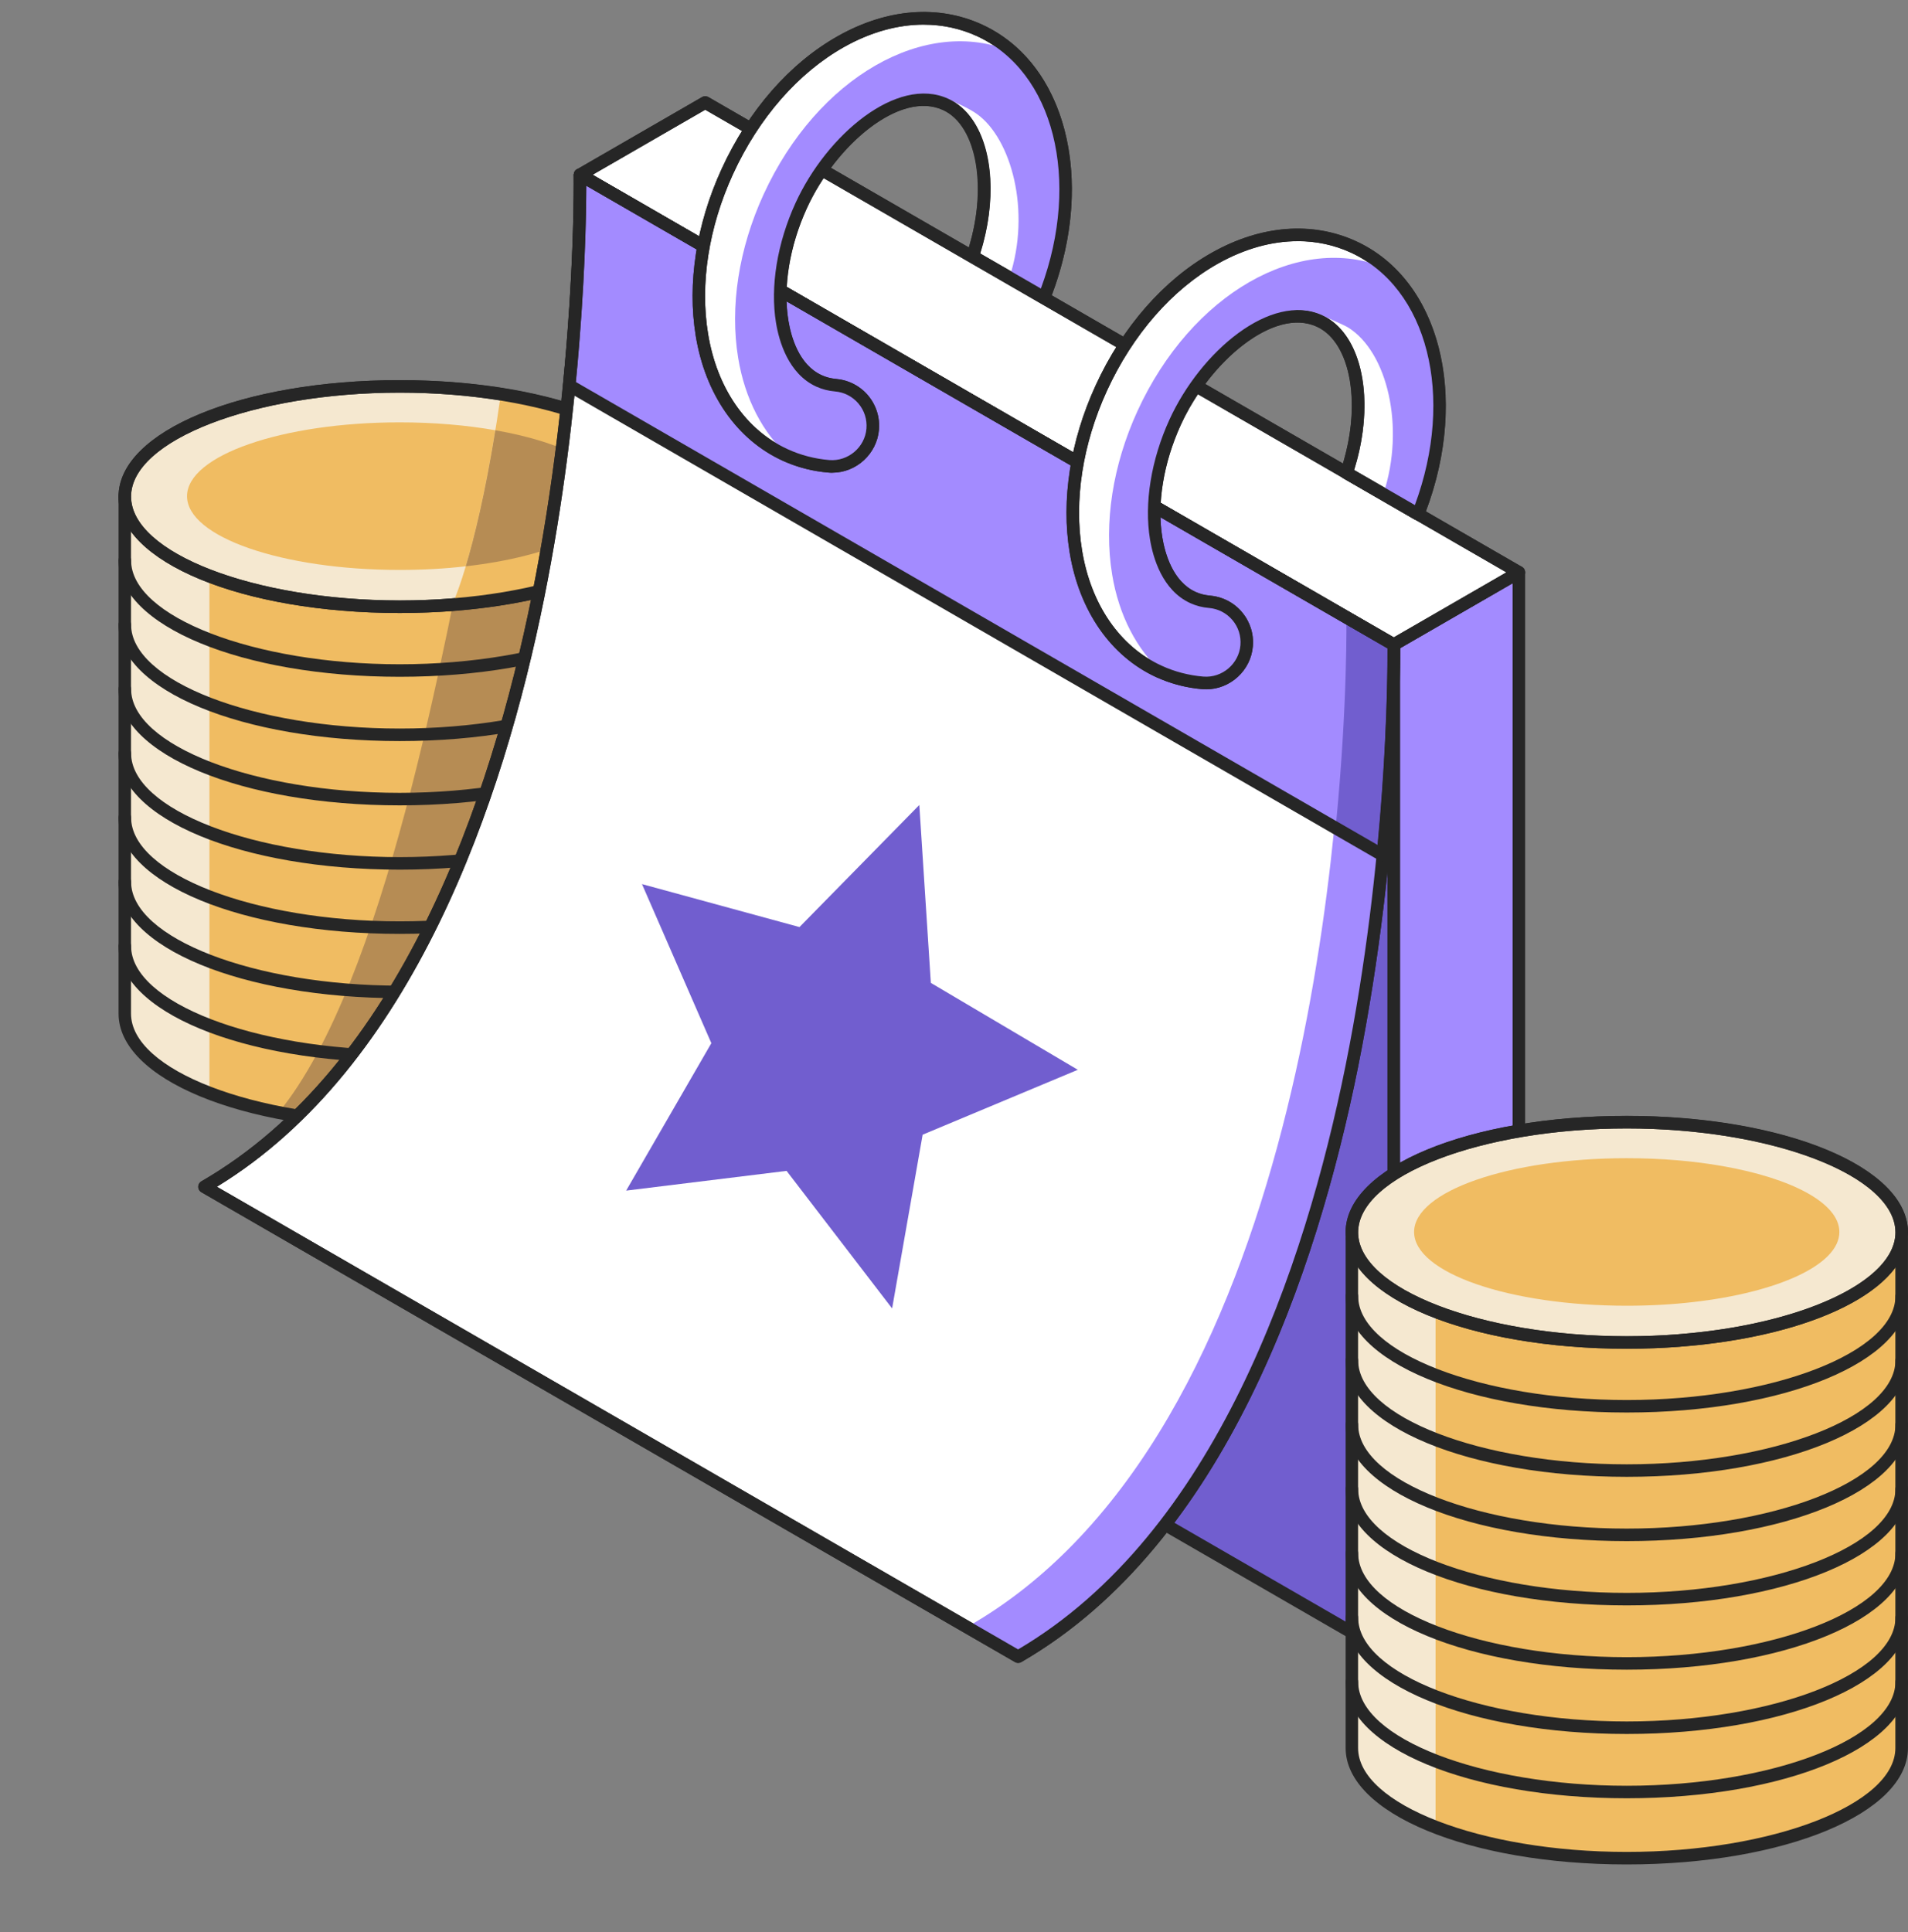 <svg xmlns="http://www.w3.org/2000/svg" width="80" height="81" viewBox="0 0 80 81" fill="none">
  <rect x="0" y="0" width="80" height="81" fill="#808080" stroke="none"/>
  <g clip-path="url(#clip0_9522_100686)">
    <path d="M5.23 20.207V42.496C5.23 43.805 6.592 44.986 8.781 45.826C9.631 46.154 10.61 46.43 11.681 46.642C13.214 46.941 14.938 47.112 16.759 47.112C23.123 47.112 28.285 45.044 28.285 42.496V20.207H5.23Z" fill="#F5E8D0"/>
    <path d="M8.781 20.207V45.826C9.632 46.154 10.61 46.43 11.681 46.642C13.214 46.941 14.938 47.112 16.759 47.112C23.123 47.112 28.285 45.044 28.285 42.496V20.207H8.781Z" fill="#F0BC62"/>
    <path d="M11.682 46.639C13.214 46.938 14.938 47.109 16.76 47.109C23.124 47.109 28.286 45.041 28.286 42.493V20.205H20.001C18.626 27.162 16.146 41.186 11.682 46.639Z" fill="#B68C54"/>
    <path d="M16.759 28.372C10.149 28.372 4.971 26.228 4.971 23.491C4.971 23.346 5.089 23.228 5.233 23.228C5.377 23.228 5.496 23.346 5.496 23.491C5.496 25.852 10.655 27.847 16.759 27.847C22.863 27.847 28.023 25.852 28.023 23.491C28.023 23.346 28.141 23.228 28.285 23.228C28.429 23.228 28.547 23.346 28.547 23.491C28.547 26.228 23.37 28.372 16.759 28.372Z" fill="#262626"/>
    <path d="M16.759 31.067C10.149 31.067 4.971 28.923 4.971 26.186C4.971 26.041 5.089 25.923 5.233 25.923C5.377 25.923 5.496 26.041 5.496 26.186C5.496 28.548 10.655 30.542 16.759 30.542C22.863 30.542 28.023 28.548 28.023 26.186C28.023 26.041 28.141 25.923 28.285 25.923C28.429 25.923 28.547 26.041 28.547 26.186C28.547 28.923 23.37 31.067 16.759 31.067Z" fill="#262626"/>
    <path d="M16.759 33.762C10.149 33.762 4.971 31.618 4.971 28.881C4.971 28.736 5.089 28.618 5.233 28.618C5.377 28.618 5.496 28.736 5.496 28.881C5.496 31.242 10.655 33.237 16.759 33.237C22.863 33.237 28.023 31.242 28.023 28.881C28.023 28.736 28.141 28.618 28.285 28.618C28.429 28.618 28.547 28.736 28.547 28.881C28.547 31.618 23.37 33.762 16.759 33.762Z" fill="#262626"/>
    <path d="M16.759 36.457C10.149 36.457 4.971 34.313 4.971 31.576C4.971 31.432 5.089 31.314 5.233 31.314C5.377 31.314 5.496 31.432 5.496 31.576C5.496 33.938 10.655 35.932 16.759 35.932C22.863 35.932 28.023 33.938 28.023 31.576C28.023 31.432 28.141 31.314 28.285 31.314C28.429 31.314 28.547 31.432 28.547 31.576C28.547 34.313 23.37 36.457 16.759 36.457Z" fill="#262626"/>
    <path d="M16.759 39.15C10.149 39.15 4.971 37.005 4.971 34.268C4.971 34.124 5.089 34.006 5.233 34.006C5.377 34.006 5.496 34.124 5.496 34.268C5.496 36.63 10.655 38.625 16.759 38.625C22.863 38.625 28.023 36.63 28.023 34.268C28.023 34.124 28.141 34.006 28.285 34.006C28.429 34.006 28.547 34.124 28.547 34.268C28.547 37.005 23.37 39.15 16.759 39.15Z" fill="#262626"/>
    <path d="M16.759 41.845C10.149 41.845 4.971 39.701 4.971 36.964C4.971 36.819 5.089 36.701 5.233 36.701C5.377 36.701 5.496 36.819 5.496 36.964C5.496 39.325 10.655 41.32 16.759 41.32C22.863 41.32 28.023 39.325 28.023 36.964C28.023 36.819 28.141 36.701 28.285 36.701C28.429 36.701 28.547 36.819 28.547 36.964C28.547 39.701 23.37 41.845 16.759 41.845Z" fill="#262626"/>
    <path d="M16.759 44.54C10.149 44.54 4.971 42.396 4.971 39.659C4.971 39.515 5.089 39.397 5.233 39.397C5.377 39.397 5.496 39.515 5.496 39.659C5.496 42.021 10.655 44.015 16.759 44.015C22.863 44.015 28.023 42.021 28.023 39.659C28.023 39.515 28.141 39.397 28.285 39.397C28.429 39.397 28.547 39.515 28.547 39.659C28.547 42.396 23.37 44.54 16.759 44.54Z" fill="#262626"/>
    <path d="M16.759 47.374C10.149 47.374 4.971 45.23 4.971 42.493V20.8C4.971 20.656 5.089 20.538 5.233 20.538H28.285C28.429 20.538 28.547 20.656 28.547 20.8V42.493C28.547 45.23 23.37 47.374 16.759 47.374ZM5.493 21.063V42.493C5.493 44.855 10.652 46.849 16.756 46.849C22.861 46.849 28.02 44.855 28.02 42.493V21.063H5.493Z" fill="#262626"/>
    <path d="M5.231 20.817C5.231 23.365 10.393 25.433 16.76 25.433C17.51 25.433 18.245 25.404 18.956 25.349C24.27 24.937 28.283 23.063 28.283 20.817C28.283 18.867 25.265 17.198 20.998 16.523C19.686 16.313 18.256 16.198 16.757 16.198C10.39 16.198 5.229 18.266 5.229 20.817H5.231Z" fill="#F5E8D0"/>
    <path d="M16.76 25.698C10.149 25.698 4.969 23.554 4.969 20.819C4.969 18.085 10.149 15.938 16.76 15.938C18.232 15.938 19.673 16.048 21.043 16.263C21.056 16.263 21.066 16.269 21.079 16.271C25.619 16.996 28.551 18.777 28.551 20.819C28.551 23.202 24.63 25.17 19.014 25.609C19.004 25.609 18.993 25.614 18.98 25.614C18.253 25.669 17.508 25.698 16.762 25.698H16.76ZM16.76 16.46C10.653 16.46 5.494 18.455 5.494 20.817C5.494 23.178 10.653 25.17 16.76 25.17C17.482 25.17 18.203 25.144 18.907 25.089C18.917 25.089 18.927 25.084 18.941 25.084C24.121 24.685 28.026 22.85 28.026 20.817C28.026 19.071 25.186 17.45 20.961 16.783C20.948 16.783 20.938 16.778 20.927 16.775C19.594 16.568 18.195 16.46 16.762 16.46H16.76Z" fill="#262626"/>
    <path d="M7.842 20.801C7.842 22.509 11.833 23.892 16.759 23.892C17.725 23.892 18.657 23.84 19.528 23.74C19.872 22.59 20.328 20.759 20.769 18.037C19.565 17.825 18.203 17.706 16.759 17.706C11.833 17.706 7.842 19.092 7.842 20.801Z" fill="#F0BC62"/>
    <path d="M18.959 25.346C24.273 24.936 28.286 23.063 28.286 20.816C28.286 18.866 25.268 17.197 21.001 16.523C20.08 22.987 18.996 25.267 18.959 25.346Z" fill="#F0BC62"/>
    <path d="M16.759 25.698C10.149 25.698 4.971 23.553 4.971 20.816C4.971 18.079 10.149 15.935 16.759 15.935C23.37 15.935 28.547 18.079 28.547 20.816C28.547 23.553 23.37 25.698 16.759 25.698ZM16.759 16.46C10.652 16.46 5.496 18.454 5.496 20.816C5.496 23.178 10.655 25.173 16.759 25.173C22.863 25.173 28.023 23.178 28.023 20.816C28.023 18.454 22.863 16.46 16.759 16.46Z" fill="#262626"/>
    <path d="M63.684 66.419L58.435 69.45V27.026L63.684 23.995V66.419Z" fill="#A38BFF"/>
    <path d="M58.436 69.45L24.32 49.752V7.327L58.436 27.025V69.45Z" fill="#715ECF"/>
    <path d="M58.436 69.713C58.392 69.713 58.344 69.702 58.305 69.679C58.224 69.632 58.174 69.545 58.174 69.45V27.026C58.174 26.931 58.224 26.845 58.305 26.797L63.554 23.766C63.635 23.719 63.735 23.719 63.816 23.766C63.897 23.814 63.947 23.9 63.947 23.995V66.419C63.947 66.514 63.897 66.6 63.816 66.648L58.568 69.679C58.528 69.702 58.481 69.713 58.436 69.713ZM58.699 27.178V68.996L63.422 66.27V24.449L58.699 27.175V27.178Z" fill="#262626"/>
    <path d="M58.436 69.712C58.392 69.712 58.344 69.702 58.305 69.678L24.189 49.98C24.108 49.933 24.058 49.846 24.058 49.752V7.327C24.058 7.233 24.108 7.146 24.189 7.099C24.27 7.052 24.37 7.052 24.451 7.099L58.567 26.797C58.649 26.844 58.699 26.931 58.699 27.025V69.45C58.699 69.544 58.649 69.631 58.567 69.678C58.528 69.702 58.481 69.712 58.436 69.712ZM24.582 49.6L58.174 68.993V27.177L24.582 7.784V49.602V49.6Z" fill="#262626"/>
    <path d="M63.685 23.994L29.569 4.299L24.32 7.327L58.436 27.026L63.685 23.994Z" fill="white"/>
    <path d="M58.436 27.288C58.392 27.288 58.344 27.277 58.305 27.254L24.189 7.556C24.108 7.509 24.058 7.422 24.058 7.328C24.058 7.233 24.108 7.146 24.189 7.099L29.438 4.068C29.519 4.021 29.619 4.021 29.7 4.068L63.816 23.766C63.897 23.814 63.947 23.9 63.947 23.994C63.947 24.089 63.897 24.176 63.816 24.223L58.567 27.254C58.528 27.277 58.481 27.288 58.436 27.288ZM24.845 7.328L58.436 26.721L63.16 23.994L29.569 4.601L24.845 7.328Z" fill="#262626"/>
    <path d="M19.528 23.74C23.097 23.336 25.674 22.173 25.674 20.8C25.674 19.593 23.68 18.546 20.77 18.037C20.329 20.759 19.872 22.59 19.528 23.74Z" fill="#B68C54"/>
    <path d="M56.681 51.164V73.1C56.681 74.402 58.027 75.578 60.192 76.417C61.053 76.753 62.045 77.034 63.131 77.247C64.664 77.546 66.388 77.716 68.209 77.716C74.573 77.716 79.735 75.648 79.735 73.1V51.164H56.681Z" fill="#F5E8D0"/>
    <path d="M60.191 51.164V76.417C61.052 76.753 62.044 77.034 63.131 77.247C64.663 77.546 66.387 77.716 68.209 77.716C74.573 77.716 79.735 75.648 79.735 73.1V51.164H60.191Z" fill="#F0BC62"/>
    <path d="M68.209 59.215C61.599 59.215 56.421 57.071 56.421 54.334C56.421 54.19 56.539 54.072 56.683 54.072C56.828 54.072 56.946 54.19 56.946 54.334C56.946 56.696 62.105 58.691 68.209 58.691C74.314 58.691 79.473 56.696 79.473 54.334C79.473 54.19 79.591 54.072 79.735 54.072C79.88 54.072 79.998 54.19 79.998 54.334C79.998 57.071 74.82 59.215 68.209 59.215Z" fill="#262626"/>
    <path d="M68.209 61.911C61.599 61.911 56.421 59.767 56.421 57.029C56.421 56.885 56.539 56.767 56.683 56.767C56.828 56.767 56.946 56.885 56.946 57.029C56.946 59.391 62.105 61.386 68.209 61.386C74.314 61.386 79.473 59.391 79.473 57.029C79.473 56.885 79.591 56.767 79.735 56.767C79.88 56.767 79.998 56.885 79.998 57.029C79.998 59.767 74.82 61.911 68.209 61.911Z" fill="#262626"/>
    <path d="M68.209 64.606C61.599 64.606 56.421 62.462 56.421 59.724C56.421 59.58 56.539 59.462 56.683 59.462C56.828 59.462 56.946 59.58 56.946 59.724C56.946 62.086 62.105 64.081 68.209 64.081C74.314 64.081 79.473 62.086 79.473 59.724C79.473 59.58 79.591 59.462 79.735 59.462C79.88 59.462 79.998 59.58 79.998 59.724C79.998 62.462 74.82 64.606 68.209 64.606Z" fill="#262626"/>
    <path d="M68.209 67.301C61.599 67.301 56.421 65.157 56.421 62.42C56.421 62.275 56.539 62.157 56.683 62.157C56.828 62.157 56.946 62.275 56.946 62.42C56.946 64.781 62.105 66.776 68.209 66.776C74.314 66.776 79.473 64.781 79.473 62.42C79.473 62.275 79.591 62.157 79.735 62.157C79.88 62.157 79.998 62.275 79.998 62.42C79.998 65.157 74.82 67.301 68.209 67.301Z" fill="#262626"/>
    <path d="M68.209 69.996C61.599 69.996 56.421 67.852 56.421 65.115C56.421 64.971 56.539 64.853 56.683 64.853C56.828 64.853 56.946 64.971 56.946 65.115C56.946 67.477 62.105 69.471 68.209 69.471C74.314 69.471 79.473 67.477 79.473 65.115C79.473 64.971 79.591 64.853 79.735 64.853C79.88 64.853 79.998 64.971 79.998 65.115C79.998 67.852 74.82 69.996 68.209 69.996Z" fill="#262626"/>
    <path d="M68.209 72.691C61.599 72.691 56.421 70.547 56.421 67.81C56.421 67.665 56.539 67.547 56.683 67.547C56.828 67.547 56.946 67.665 56.946 67.81C56.946 70.172 62.105 72.166 68.209 72.166C74.314 72.166 79.473 70.172 79.473 67.81C79.473 67.665 79.591 67.547 79.735 67.547C79.88 67.547 79.998 67.665 79.998 67.81C79.998 70.547 74.82 72.691 68.209 72.691Z" fill="#262626"/>
    <path d="M68.209 75.386C61.599 75.386 56.421 73.242 56.421 70.505C56.421 70.361 56.539 70.243 56.683 70.243C56.828 70.243 56.946 70.361 56.946 70.505C56.946 72.867 62.105 74.862 68.209 74.862C74.314 74.862 79.473 72.867 79.473 70.505C79.473 70.361 79.591 70.243 79.735 70.243C79.88 70.243 79.998 70.361 79.998 70.505C79.998 73.242 74.82 75.386 68.209 75.386Z" fill="#262626"/>
    <path d="M68.209 78.16C61.599 78.16 56.421 76.016 56.421 73.279V51.956C56.421 51.812 56.539 51.694 56.683 51.694H79.735C79.88 51.694 79.998 51.812 79.998 51.956V73.279C79.998 76.016 74.82 78.16 68.209 78.16ZM56.943 52.219V73.279C56.943 75.641 62.102 77.635 68.207 77.635C74.311 77.635 79.47 75.641 79.47 73.279V52.219H56.943Z" fill="#262626"/>
    <path d="M56.68 51.662C56.68 54.21 61.842 56.278 68.209 56.278C68.96 56.278 69.694 56.249 70.406 56.194C75.72 55.782 79.732 53.908 79.732 51.662C79.732 49.712 76.714 48.043 72.447 47.369C71.135 47.159 69.705 47.043 68.206 47.043C61.84 47.043 56.678 49.111 56.678 51.662H56.68Z" fill="#F5E8D0"/>
    <path d="M68.209 56.541C61.598 56.541 56.418 54.397 56.418 51.663C56.418 48.928 61.598 46.781 68.209 46.781C69.681 46.781 71.122 46.892 72.492 47.107C72.505 47.107 72.516 47.112 72.529 47.114C77.069 47.839 80 49.621 80 51.663C80 54.045 76.079 56.014 70.463 56.452C70.453 56.452 70.442 56.457 70.429 56.457C69.702 56.512 68.957 56.541 68.212 56.541H68.209ZM68.209 47.306C62.102 47.306 56.943 49.301 56.943 51.663C56.943 54.024 62.102 56.016 68.209 56.016C68.931 56.016 69.652 55.99 70.356 55.935C70.366 55.935 70.377 55.93 70.39 55.93C75.57 55.531 79.475 53.696 79.475 51.663C79.475 49.917 76.636 48.295 72.41 47.629C72.397 47.629 72.387 47.624 72.376 47.621C71.043 47.414 69.644 47.306 68.212 47.306H68.209Z" fill="#262626"/>
    <path d="M68.209 56.541C61.599 56.541 56.421 54.397 56.421 51.66C56.421 48.922 61.599 46.778 68.209 46.778C74.82 46.778 79.998 48.922 79.998 51.66C79.998 54.397 74.82 56.541 68.209 56.541ZM68.209 47.306C62.102 47.306 56.946 49.3 56.946 51.662C56.946 54.024 62.105 56.019 68.209 56.019C74.314 56.019 79.473 54.024 79.473 51.662C79.473 49.3 74.314 47.306 68.209 47.306Z" fill="#262626"/>
    <path d="M68.208 48.553C69.652 48.553 71.014 48.671 72.218 48.883C75.129 49.392 77.123 50.44 77.123 51.647C77.123 53.019 74.546 54.182 70.977 54.586C70.106 54.686 69.174 54.738 68.208 54.738C63.283 54.738 59.291 53.355 59.291 51.647C59.291 49.938 63.283 48.553 68.208 48.553Z" fill="#F0BC62"/>
    <path d="M8.574 49.752L42.693 69.45C42.727 69.429 42.761 69.411 42.795 69.39C58.998 59.895 58.439 27.025 58.439 27.025L56.413 25.855L24.32 7.327C24.32 7.327 24.882 40.339 8.574 49.752Z" fill="white"/>
    <path d="M42.691 69.712C42.646 69.712 42.601 69.702 42.559 69.678L8.441 49.98C8.359 49.933 8.31 49.846 8.31 49.752C8.31 49.657 8.359 49.571 8.441 49.523C16.778 44.711 20.578 33.513 22.3 24.965C24.171 15.67 24.055 7.411 24.055 7.33C24.055 7.235 24.103 7.146 24.184 7.099C24.265 7.052 24.368 7.052 24.449 7.099L58.568 26.797C58.647 26.844 58.696 26.928 58.699 27.02C58.699 27.101 58.817 35.373 56.949 44.697C55.217 53.331 51.38 64.66 42.927 69.615L42.83 69.673C42.788 69.699 42.74 69.712 42.693 69.712H42.691ZM9.092 49.749L42.691 69.145C50.957 64.277 54.726 53.111 56.434 44.595C58.156 36.008 58.182 28.327 58.177 27.177L24.583 7.784C24.578 9.655 24.447 16.969 22.819 25.062C21.103 33.586 17.332 44.721 9.094 49.749H9.092Z" fill="#262626"/>
    <path d="M40.667 68.138L42.795 69.39C58.998 59.895 58.439 27.025 58.439 27.025L56.413 25.855C56.431 27.986 56.363 53.452 44.742 64.994C43.517 66.212 42.163 67.275 40.667 68.138Z" fill="#A38BFF"/>
    <path d="M23.871 16.158L57.99 35.859C58.502 30.66 58.438 27.026 58.438 27.026L24.323 7.33V7.338C24.323 7.532 24.367 11.104 23.871 16.158Z" fill="#A38BFF"/>
    <path d="M56.452 25.855C56.452 25.855 56.515 29.463 56.009 34.633L57.911 35.733C58.423 30.534 58.36 26.899 58.36 26.899L56.452 25.855Z" fill="#715ECF"/>
    <path d="M42.691 69.712C42.646 69.712 42.599 69.702 42.56 69.678L8.444 49.98C8.362 49.933 8.312 49.846 8.312 49.752C8.312 49.657 8.362 49.571 8.444 49.523C16.781 44.711 20.581 33.513 22.303 24.965C24.174 15.67 24.058 7.414 24.058 7.33C24.058 7.235 24.106 7.146 24.187 7.099C24.268 7.052 24.371 7.052 24.452 7.099L58.568 26.797C58.647 26.844 58.697 26.928 58.699 27.02C58.699 27.104 58.817 35.407 56.936 44.758C55.193 53.413 51.33 64.763 42.822 69.676C42.783 69.699 42.736 69.71 42.691 69.71V69.712ZM9.092 49.749L42.688 69.145C50.934 64.29 54.705 53.166 56.419 44.663C58.153 36.053 58.18 28.33 58.174 27.177L24.583 7.784C24.578 9.655 24.447 16.966 22.82 25.062C21.103 33.586 17.332 44.721 9.095 49.749H9.092Z" fill="#262626"/>
    <path d="M57.987 36.121C57.943 36.121 57.895 36.111 57.856 36.087L23.738 16.387C23.648 16.334 23.598 16.237 23.606 16.134C24.089 11.214 24.058 7.726 24.055 7.343C24.055 7.314 24.058 7.285 24.068 7.259C24.092 7.183 24.152 7.12 24.226 7.091C24.299 7.062 24.383 7.065 24.451 7.104L58.567 26.8C58.646 26.847 58.696 26.931 58.699 27.023C58.699 27.059 58.756 30.731 58.25 35.885C58.242 35.974 58.187 36.053 58.108 36.092C58.071 36.111 58.029 36.121 57.987 36.121ZM24.147 16.014L57.767 35.426C58.176 31.088 58.182 27.886 58.176 27.178L24.582 7.784C24.582 8.923 24.535 11.98 24.147 16.016V16.014Z" fill="#262626"/>
    <path d="M58.436 27.288C58.392 27.288 58.344 27.277 58.305 27.254L24.189 7.556C24.108 7.509 24.058 7.422 24.058 7.328C24.058 7.233 24.108 7.146 24.189 7.099L29.438 4.068C29.519 4.021 29.619 4.021 29.7 4.068L63.816 23.766C63.897 23.814 63.947 23.9 63.947 23.994C63.947 24.089 63.897 24.176 63.816 24.223L58.567 27.254C58.528 27.277 58.481 27.288 58.436 27.288ZM24.845 7.328L58.436 26.721L63.16 23.994L29.569 4.601L24.845 7.328Z" fill="#262626"/>
    <path d="M45.113 23.123C45.501 25.48 46.772 27.314 48.598 28.151C48.653 28.175 48.708 28.201 48.763 28.222C49.291 28.442 49.85 28.579 50.43 28.629C50.48 28.631 50.527 28.634 50.574 28.634C51.453 28.634 52.199 27.962 52.272 27.073C52.301 26.75 52.235 26.443 52.102 26.172C51.847 25.655 51.333 25.28 50.716 25.228C50.684 25.225 50.656 25.223 50.624 25.217C50.411 25.194 50.209 25.133 50.018 25.049C48.955 24.561 48.598 23.286 48.48 22.567C48.239 21.105 48.53 19.328 49.278 17.696C50.532 14.954 53.327 12.537 55.329 13.455C55.689 13.62 55.991 13.888 56.232 14.237C57.077 15.45 57.203 17.633 56.463 19.824L58.004 20.714L59.45 21.548C59.481 21.488 59.51 21.425 59.536 21.357C61.056 17.336 60.415 13.311 58.111 11.248C57.707 10.886 57.253 10.584 56.749 10.353C53.107 8.684 48.462 11.285 46.176 16.276C45.137 18.544 44.759 20.974 45.113 23.123Z" fill="white"/>
    <path d="M50.571 28.896C50.524 28.896 50.48 28.896 50.43 28.891C50.427 28.891 50.406 28.891 50.403 28.891C49.797 28.839 49.209 28.697 48.658 28.466C48.624 28.453 48.582 28.435 48.538 28.416L48.488 28.395C46.575 27.519 45.252 25.616 44.848 23.168C44.486 20.968 44.869 18.483 45.932 16.169C47.06 13.704 48.797 11.723 50.821 10.589C52.87 9.44 55.014 9.272 56.854 10.117C57.371 10.353 57.851 10.671 58.282 11.056C60.706 13.227 61.307 17.405 59.778 21.454C59.746 21.533 59.715 21.606 59.678 21.674C59.644 21.737 59.586 21.785 59.518 21.806C59.45 21.827 59.376 21.816 59.313 21.782L56.327 20.058C56.219 19.995 56.169 19.866 56.208 19.745C56.909 17.67 56.83 15.57 56.012 14.392C55.791 14.074 55.523 13.841 55.214 13.699C54.694 13.46 54.088 13.466 53.419 13.715C51.954 14.261 50.383 15.906 49.511 17.811C48.784 19.399 48.501 21.118 48.734 22.53C48.845 23.197 49.17 24.377 50.123 24.816C50.301 24.894 50.474 24.942 50.648 24.96C50.687 24.965 50.708 24.968 50.731 24.971C51.416 25.028 52.028 25.445 52.332 26.06C52.492 26.385 52.561 26.745 52.529 27.099C52.445 28.107 51.584 28.899 50.569 28.899L50.571 28.896ZM54.411 10.112C53.324 10.112 52.191 10.427 51.081 11.046C49.154 12.124 47.496 14.022 46.412 16.386C45.394 18.607 45.024 20.984 45.37 23.081C45.745 25.351 46.96 27.115 48.706 27.912L48.755 27.933C48.789 27.949 48.824 27.962 48.855 27.975C49.364 28.188 49.9 28.319 50.451 28.366C50.498 28.366 50.535 28.372 50.571 28.372C51.317 28.372 51.947 27.792 52.007 27.052C52.031 26.789 51.981 26.527 51.863 26.288C51.639 25.837 51.191 25.532 50.69 25.488C50.65 25.485 50.616 25.482 50.577 25.474C50.367 25.451 50.138 25.388 49.91 25.288C48.732 24.747 48.343 23.378 48.217 22.609C47.968 21.097 48.265 19.265 49.036 17.586C49.963 15.562 51.65 13.807 53.238 13.216C54.033 12.92 54.794 12.92 55.437 13.216C55.833 13.397 56.172 13.691 56.447 14.088C57.332 15.355 57.455 17.541 56.778 19.703L59.324 21.173C60.735 17.357 60.182 13.455 57.935 11.442C57.544 11.093 57.108 10.805 56.639 10.589C55.938 10.269 55.188 10.109 54.411 10.109V10.112Z" fill="#262626"/>
    <path d="M29.431 14.043C29.82 16.402 31.09 18.234 32.916 19.071C32.971 19.095 33.027 19.121 33.082 19.142C33.609 19.362 34.168 19.502 34.748 19.549C34.798 19.554 34.845 19.557 34.895 19.557C35.772 19.557 36.517 18.882 36.593 17.992C36.619 17.672 36.556 17.365 36.422 17.095C36.168 16.575 35.654 16.2 35.034 16.15C35.005 16.148 34.977 16.145 34.948 16.14C34.732 16.113 34.528 16.058 34.339 15.969C33.273 15.481 32.916 14.206 32.798 13.489C32.557 12.025 32.848 10.251 33.596 8.616C34.85 5.873 37.645 3.459 39.648 4.375C40.007 4.54 40.312 4.808 40.553 5.16C41.398 6.372 41.522 8.555 40.782 10.744L42.322 11.634L43.768 12.471C43.802 12.408 43.831 12.345 43.855 12.279C45.374 8.256 44.734 4.231 42.43 2.168C42.025 1.806 41.571 1.504 41.068 1.273C37.425 -0.396 32.78 2.205 30.494 7.196C29.455 9.463 29.077 11.896 29.431 14.043Z" fill="white"/>
    <path d="M34.893 19.819C34.835 19.819 34.778 19.817 34.72 19.811C34.127 19.762 33.539 19.62 32.98 19.386C32.948 19.373 32.906 19.355 32.864 19.336L32.812 19.313C30.899 18.436 29.573 16.531 29.172 14.085C28.81 11.886 29.193 9.401 30.256 7.086C31.384 4.622 33.122 2.64 35.145 1.507C37.194 0.357 39.339 0.189 41.178 1.034C41.695 1.271 42.175 1.588 42.606 1.971C45.031 4.142 45.632 8.322 44.102 12.371C44.075 12.442 44.041 12.518 43.999 12.595C43.965 12.658 43.907 12.702 43.839 12.723C43.771 12.742 43.698 12.734 43.637 12.697L40.651 10.97C40.543 10.907 40.493 10.776 40.533 10.658C41.233 8.585 41.157 6.482 40.339 5.307C40.121 4.987 39.85 4.753 39.538 4.611C38.703 4.228 37.625 4.485 36.499 5.33C35.436 6.131 34.442 7.398 33.835 8.721C33.108 10.309 32.825 12.03 33.059 13.442C33.169 14.109 33.494 15.29 34.45 15.725C34.61 15.801 34.788 15.851 34.98 15.875C35.016 15.88 35.037 15.883 35.058 15.885C35.743 15.941 36.357 16.358 36.659 16.977C36.817 17.295 36.885 17.654 36.856 18.011C36.769 19.024 35.909 19.817 34.896 19.817L34.893 19.819ZM38.73 1.032C37.643 1.032 36.51 1.344 35.4 1.966C33.473 3.045 31.815 4.942 30.731 7.307C29.713 9.529 29.343 11.907 29.689 14.001C30.062 16.271 31.279 18.032 33.025 18.832L33.077 18.856C33.108 18.869 33.14 18.885 33.174 18.898C33.691 19.113 34.224 19.244 34.77 19.289C34.817 19.294 34.854 19.297 34.896 19.297C35.638 19.297 36.268 18.714 36.331 17.974C36.352 17.712 36.302 17.45 36.187 17.216C35.964 16.762 35.515 16.457 35.014 16.416C34.974 16.413 34.938 16.408 34.904 16.402C34.67 16.373 34.436 16.308 34.229 16.211C33.056 15.673 32.668 14.306 32.542 13.537C32.292 12.025 32.589 10.193 33.36 8.511C34.011 7.089 35.04 5.779 36.187 4.918C37.473 3.95 38.74 3.674 39.761 4.142C40.16 4.325 40.501 4.619 40.774 5.015C41.656 6.283 41.779 8.466 41.102 10.626L43.648 12.098C45.06 8.275 44.503 4.378 42.259 2.368C41.868 2.019 41.433 1.73 40.963 1.515C40.262 1.194 39.512 1.034 38.735 1.034L38.73 1.032Z" fill="#262626"/>
    <path d="M46.63 24.081C46.913 25.803 47.666 27.246 48.763 28.222C49.291 28.443 49.85 28.579 50.43 28.629C50.48 28.632 50.527 28.634 50.574 28.634C51.453 28.634 52.198 27.962 52.272 27.073C52.301 26.75 52.235 26.443 52.101 26.173C52.017 25.973 51.351 25.27 50.624 25.218C50.411 25.194 50.209 25.134 50.018 25.049C48.955 24.561 48.598 23.286 48.48 22.567C48.238 21.105 48.53 19.328 49.278 17.696C50.532 14.954 53.356 12.272 55.358 13.19C55.718 13.356 56.334 13.613 56.523 13.728C58.174 14.754 58.925 17.911 58.003 20.712L59.449 21.546C59.481 21.486 59.51 21.423 59.536 21.355C61.055 17.334 60.415 13.308 58.111 11.246C54.492 9.716 49.947 12.314 47.692 17.232C46.653 19.502 46.275 21.932 46.63 24.078V24.081Z" fill="#A38BFF"/>
    <path d="M30.95 15.004C31.233 16.725 31.986 18.166 33.084 19.142C33.611 19.363 34.17 19.502 34.75 19.549C34.8 19.554 34.847 19.557 34.897 19.557C35.773 19.557 36.519 18.882 36.595 17.993C36.621 17.672 36.558 17.365 36.424 17.095C36.038 16.486 35.653 16.195 34.949 16.14C34.734 16.114 34.529 16.058 34.34 15.969C33.275 15.481 32.918 14.206 32.8 13.489C32.559 12.025 32.85 10.251 33.598 8.616C34.852 5.874 37.818 3.27 39.82 4.186C40.18 4.351 40.652 4.554 40.972 4.787C42.392 5.813 43.245 8.834 42.324 11.634L43.77 12.471C43.804 12.408 43.833 12.345 43.856 12.28C45.376 8.256 44.735 4.231 42.431 2.168C38.812 0.638 34.267 3.236 32.013 8.157C30.974 10.424 30.596 12.857 30.95 15.004Z" fill="#A38BFF"/>
    <path d="M50.574 28.896C50.519 28.896 50.464 28.896 50.406 28.889C49.734 28.831 49.089 28.663 48.488 28.387C46.58 27.513 45.255 25.608 44.853 23.162C44.491 20.963 44.877 18.478 45.937 16.163C47.066 13.699 48.803 11.718 50.826 10.584C52.876 9.435 55.02 9.267 56.859 10.109C60.36 11.712 61.617 16.586 59.783 21.446C59.754 21.522 59.72 21.596 59.683 21.666C59.649 21.729 59.594 21.777 59.523 21.798C59.455 21.819 59.382 21.808 59.319 21.774L56.329 20.05C56.222 19.987 56.172 19.858 56.211 19.738C57.114 17.069 56.668 14.355 55.217 13.691C53.408 12.862 50.713 15.179 49.511 17.803C48.785 19.391 48.501 21.11 48.735 22.525C48.845 23.191 49.17 24.372 50.126 24.81C50.315 24.897 50.519 24.949 50.737 24.968C51.262 25.012 51.737 25.256 52.075 25.658C52.414 26.059 52.577 26.569 52.532 27.093C52.448 28.104 51.587 28.896 50.572 28.896H50.574ZM54.411 10.109C53.325 10.109 52.188 10.421 51.081 11.043C49.154 12.122 47.496 14.019 46.412 16.381C45.394 18.601 45.024 20.979 45.37 23.076C45.743 25.346 46.961 27.109 48.706 27.907C49.252 28.159 49.84 28.311 50.451 28.364C51.246 28.429 51.944 27.828 52.01 27.046C52.041 26.663 51.923 26.288 51.674 25.994C51.425 25.7 51.075 25.519 50.692 25.487C50.414 25.464 50.152 25.396 49.908 25.285C48.732 24.747 48.344 23.378 48.218 22.609C47.968 21.094 48.267 19.265 49.036 17.586C50.343 14.73 53.293 12.235 55.437 13.216C57.114 13.985 57.686 16.806 56.776 19.703L59.324 21.173C61.011 16.607 59.864 12.069 56.639 10.589C55.938 10.269 55.185 10.109 54.411 10.109Z" fill="#262626"/>
    <path d="M34.894 19.816C34.839 19.816 34.783 19.816 34.726 19.808C34.054 19.751 33.408 19.583 32.807 19.307C30.899 18.433 29.574 16.528 29.173 14.082C28.811 11.883 29.196 9.398 30.256 7.083C31.385 4.619 33.122 2.638 35.146 1.504C37.195 0.354 39.339 0.186 41.179 1.029C44.68 2.632 45.937 7.506 44.102 12.366C44.074 12.442 44.039 12.515 44.003 12.586C43.968 12.649 43.913 12.697 43.843 12.718C43.774 12.739 43.701 12.728 43.638 12.694L40.649 10.97C40.541 10.907 40.491 10.778 40.531 10.658C41.433 7.989 40.987 5.275 39.536 4.611C37.728 3.782 35.033 6.099 33.831 8.723C33.104 10.311 32.82 12.03 33.054 13.444C33.164 14.111 33.49 15.292 34.445 15.73C34.634 15.817 34.839 15.869 35.056 15.888C35.581 15.932 36.056 16.176 36.395 16.578C36.733 16.979 36.896 17.489 36.851 18.013C36.767 19.024 35.907 19.816 34.891 19.816H34.894ZM38.73 1.032C37.644 1.032 36.508 1.344 35.4 1.966C33.474 3.044 31.815 4.942 30.732 7.304C29.713 9.524 29.343 11.901 29.69 13.998C30.062 16.268 31.28 18.032 33.025 18.83C33.571 19.081 34.159 19.234 34.77 19.286C35.563 19.349 36.264 18.751 36.329 17.969C36.361 17.586 36.242 17.21 35.993 16.916C35.744 16.622 35.395 16.442 35.012 16.41C34.733 16.386 34.471 16.318 34.227 16.208C33.051 15.67 32.663 14.3 32.537 13.531C32.288 12.017 32.587 10.188 33.356 8.508C34.663 5.653 37.612 3.157 39.757 4.139C41.433 4.908 42.005 7.729 41.095 10.626L43.643 12.096C45.331 7.529 44.184 2.992 40.958 1.512C40.258 1.192 39.505 1.032 38.73 1.032Z" fill="#262626"/>
    <path d="M33.521 38.864L26.918 37.063L29.826 43.732L26.254 49.912L32.98 49.085L37.405 54.851L38.685 47.568L45.191 44.847L39.029 41.204L38.546 33.746L33.521 38.864Z" fill="#715ECF"/>
  </g>
  <defs>
    <clipPath id="clip0_9522_100686">
      <rect width="80" height="80" fill="white" transform="translate(0 0.5)"/>
    </clipPath>
  </defs>
</svg>